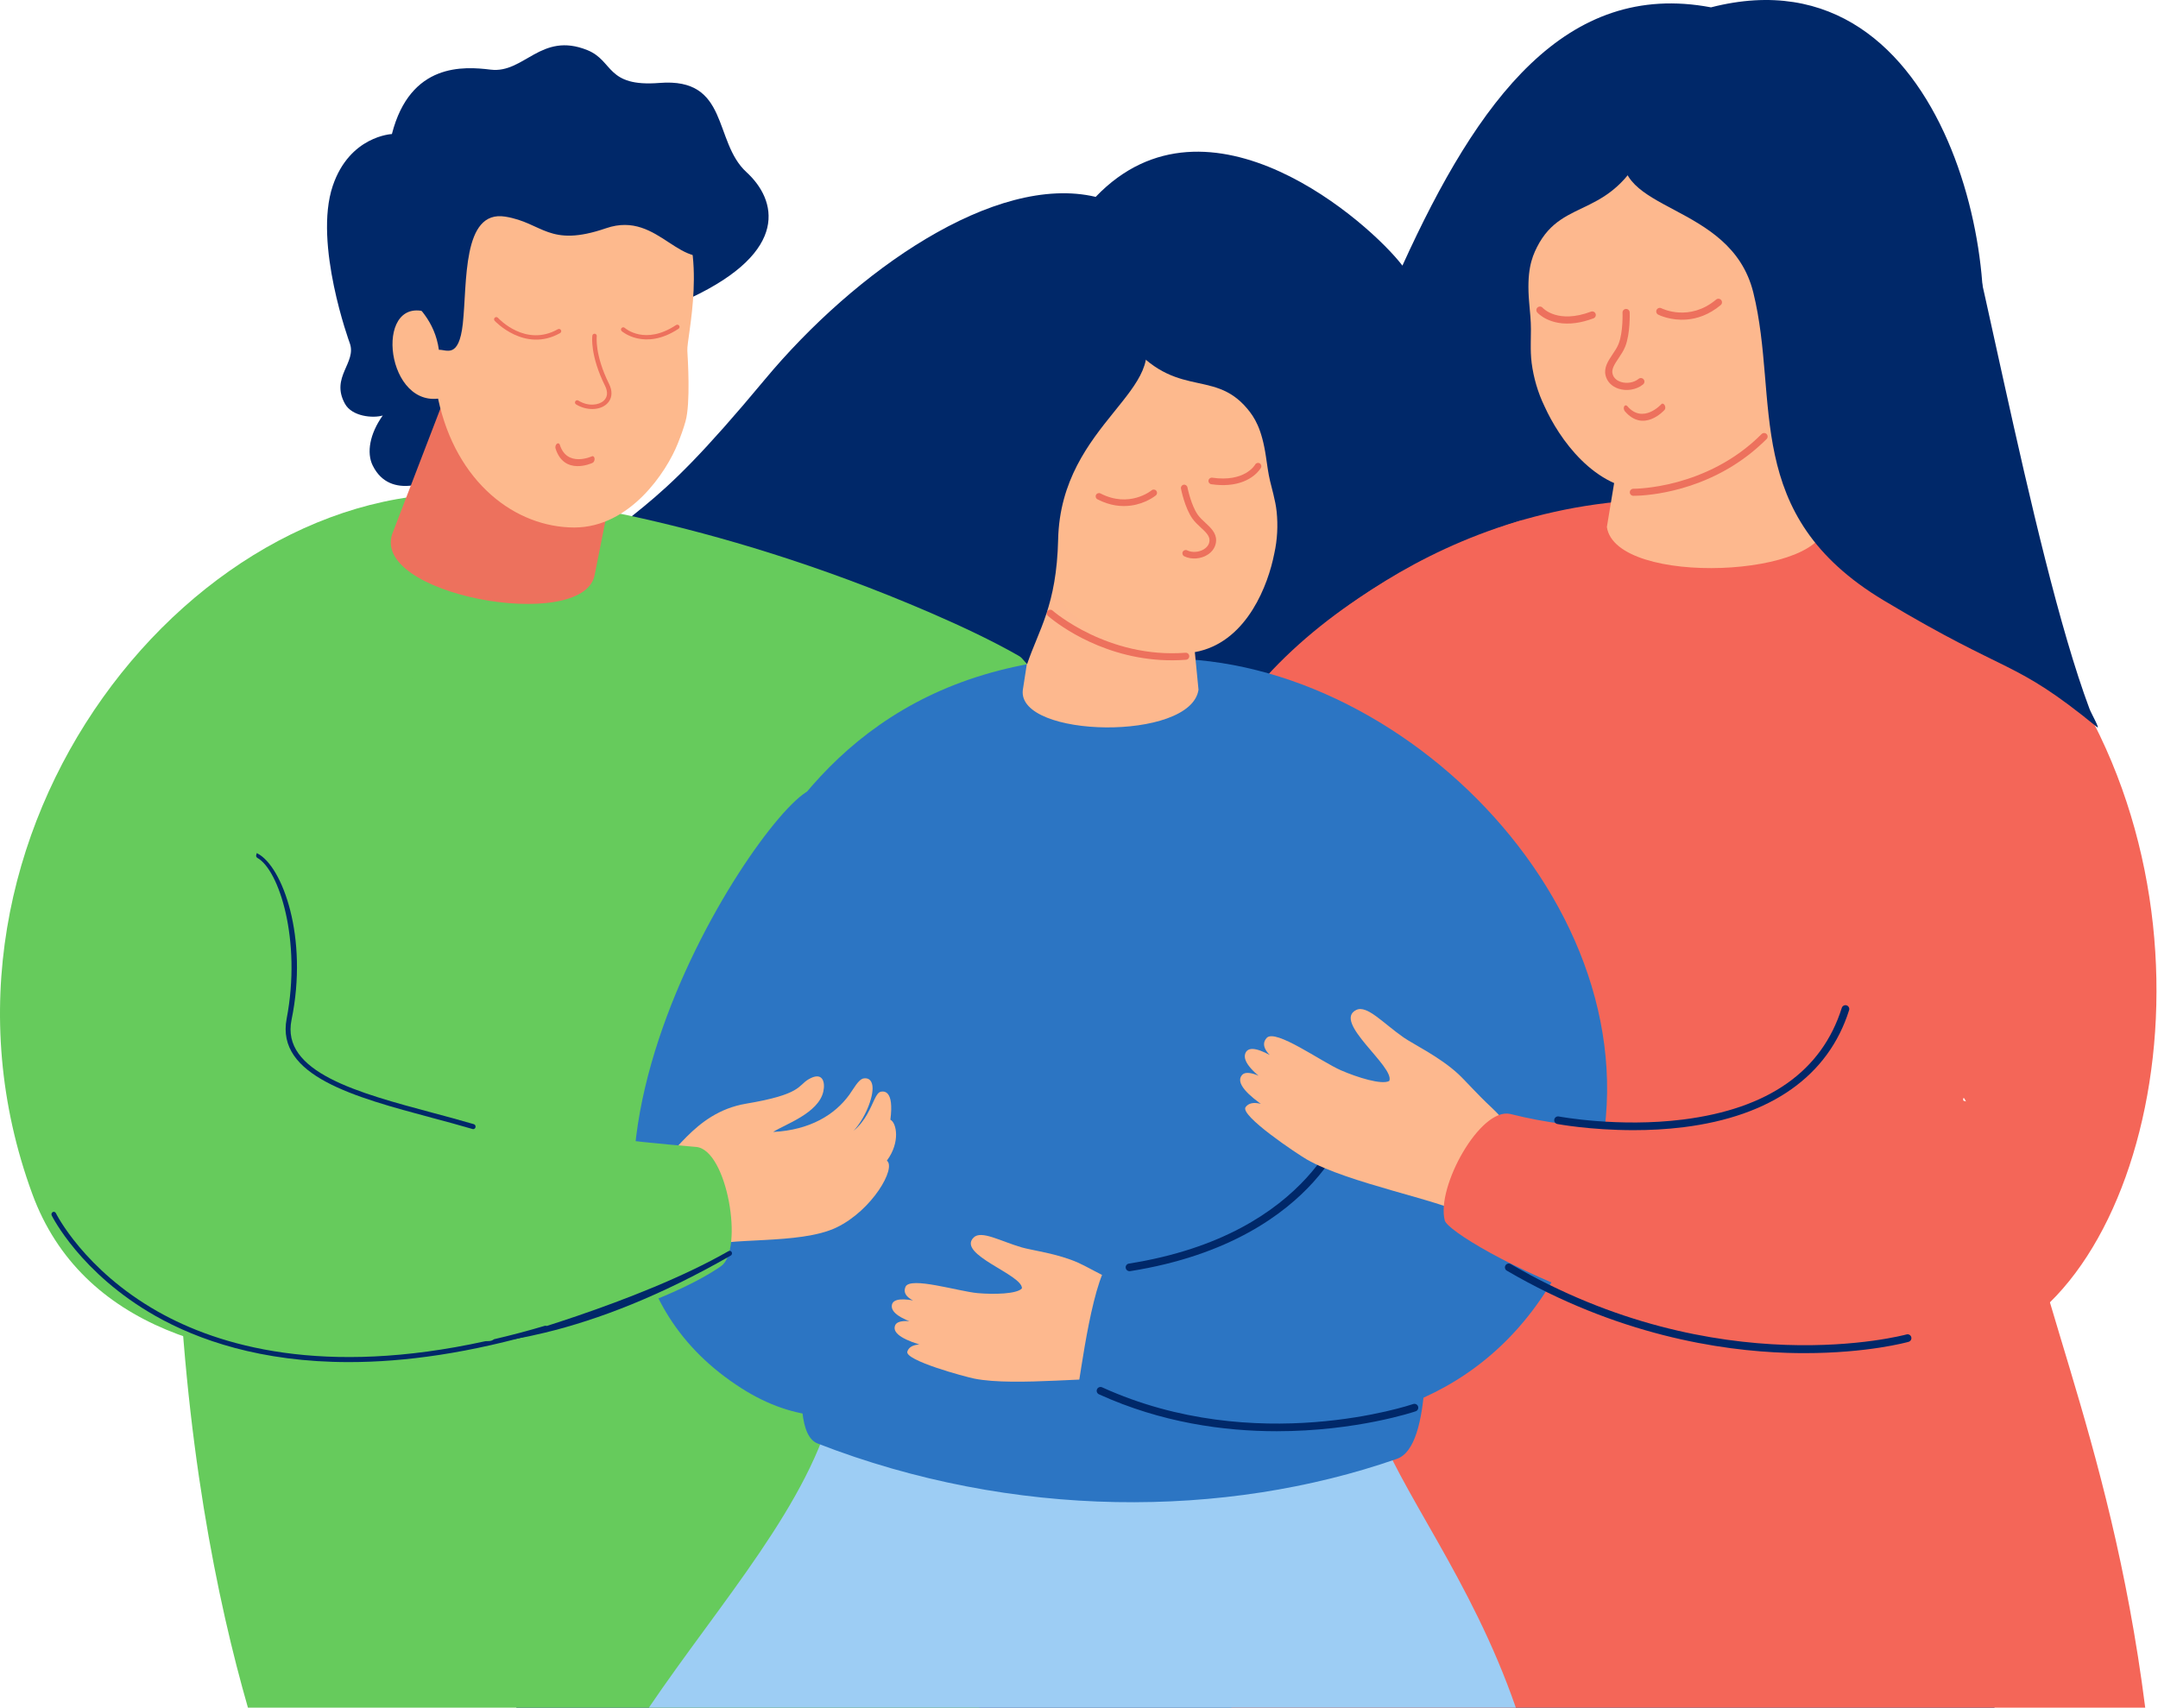 <?xml version="1.0" encoding="utf-8"?>
<!-- Generator: Adobe Illustrator 15.1.0, SVG Export Plug-In . SVG Version: 6.00 Build 0)  -->
<!DOCTYPE svg PUBLIC "-//W3C//DTD SVG 1.1//EN" "http://www.w3.org/Graphics/SVG/1.1/DTD/svg11.dtd">
<svg version="1.1" id="Calque_1" xmlns="http://www.w3.org/2000/svg" xmlns:xlink="http://www.w3.org/1999/xlink" x="0px" y="0px"
	 width="350px" height="277px" viewBox="0 0 350 277" enable-background="new 0 0 350 277" xml:space="preserve">
<g>
	<path fill="#002869" d="M323.483,277c-0.542-9.848-1.485-23.795-3.048-43.519c-3.484-43.968-9.433-46.2,3.555-102.414
		c6.471-27.999-18.104-37.125-4.279-67.81c6.748-14.979-2.877-72.185-42.21-62.065c-23.503-4.444-37.772,14.885-50.048,41.894
		c-5.131-6.768-31.458-30.247-49.748-11.15c-16.315-3.87-39.014,12.027-53.664,29.631c-20.14,24.2-19.398,18.472-38.19,36.607
		c-26.912,25.971-1.876,53.958-19.124,90.141c-17.36,36.421,0.399,68.831,17.045,88.686H323.483z"/>
	<path fill="#66CB5C" d="M28.716,198.824C29.832,233.604,35.293,259.9,40.21,277h118.57l21.748-28.377l0.3-2.408
		c-11.37-1.479-22.764-4.15-33.839-8.12c-6.325-2.267-0.124-25.411-0.22-37.422c0,0-29.021-24.978-11.736-54.478
		c8.733-14.904,12.393-29.764,37.75-34.415c-4.567-4.679-16.312-10.087-25.256-13.813c-36.105-15.037-64.005-17.416-64.005-17.416
		l-62.199,74.085C24.224,155.045,27.589,163.692,28.716,198.824z"/>
	<path fill="#F46658" d="M347.928,277c-5.797-45.502-19.75-70.132-21.37-93.477c-0.324-4.678-17.261-7.332-29.022-8.063
		c-26.764-1.634-76.887-3.864-77.859,3.658c-6.502,50.288-15.747,63.204-19.967,97.882H347.928z"/>
	<path fill="#9DCDF4" d="M245.848,277c-7.336-21.137-18.785-34.924-23.217-47.484c-2.707-7.669-84.832-13.246-87.393-2.131
		c-3.745,16.256-18.421,32.543-29.997,49.615H245.848z"/>
	<path fill="#F46658" d="M320.205,92.336C308.77,82.29,290.862,79.743,266.05,81.115c-39.282,2.173-61.482,29.957-61.482,29.957
		c-0.239,19.156,8.273,42.75,19.769,45.721c-4.377,20.305-12.543,51.299-16.092,62.35c-3.771,14.82,119.542,19.6,121.879,1.477
		c0.908-7.051-10.092-33.51-11.378-40.014c-2.69-13.598,11.465,32.688,11.465,32.688
		C354.703,193.146,361.124,128.284,320.205,92.336"/>
	<path fill="#FDB88E" d="M289.513,49.008l6.457,35.585c0.999,9.071-33.905,10.713-35.356,0.893l2.377-14.376L289.513,49.008z"/>
	<path fill="#F46658" d="M277.784,194.223c-47.627,10.943-83.136-12.537-86.554-42.73c-4.469-39.491,34.84-60.765,55.695-67.138
		c0,0-25.062,27.65-21.9,32.553c7.322,11.354,27.055,53.871,50.963,58.925C279.324,178.354,282.709,193.09,277.784,194.223"/>
	<path fill="#FDB88E" d="M291.902,50.967c0.52,17.168-12.139,28.671-24.672,28.598c-8.699-0.052-14.441-8.615-16.695-13.584
		c-0.008-0.019-0.021-0.042-0.029-0.06c-1.08-2.224-1.775-4.632-2.09-7.034c-0.134-1.06-0.156-2.083-0.147-3.12
		c0.004-0.782,0.026-1.578,0.028-2.4c0.001-1.32-0.145-2.712-0.285-4.303c-0.431-4.964,0.363-7.188,1.268-8.976
		c4.315-8.543,12.377-3.994,18.283-17.738C271.372,13.495,291.463,36.398,291.902,50.967"/>
	<path fill="#ED715D" d="M255.551,52.393c-4.166,0.569-6.131-1.595-6.229-1.707c-0.212-0.24-0.188-0.606,0.053-0.817
		c0.24-0.209,0.604-0.188,0.815,0.051c0.108,0.12,2.487,2.647,7.846,0.633c0.302-0.114,0.634,0.039,0.747,0.338
		c0.112,0.3-0.039,0.633-0.34,0.746C257.383,52.036,256.42,52.274,255.551,52.393"/>
	<path fill="#ED715D" d="M273.571,51.832c-2.593,0.213-4.505-0.729-4.634-0.795c-0.285-0.145-0.398-0.494-0.254-0.779
		c0.145-0.285,0.492-0.399,0.777-0.255c0.184,0.092,4.543,2.211,8.876-1.41c0.245-0.205,0.61-0.173,0.816,0.073
		c0.204,0.246,0.172,0.611-0.073,0.816C277.157,51.089,275.226,51.696,273.571,51.832"/>
	<path fill="#ED715D" d="M264.522,63.205c-0.667,0.103-1.364,0.058-2.007-0.149c-1.084-0.351-1.852-1.126-2.105-2.126
		c-0.326-1.287,0.42-2.4,1.143-3.477c0.359-0.536,0.729-1.088,0.951-1.641c0.767-1.916,0.65-5.066,0.649-5.098
		c-0.013-0.32,0.24-0.589,0.557-0.602c0.319-0.013,0.589,0.236,0.603,0.556c0.004,0.139,0.127,3.427-0.732,5.574
		c-0.268,0.667-0.672,1.271-1.064,1.856c-0.635,0.944-1.182,1.761-0.982,2.546c0.211,0.831,0.93,1.177,1.34,1.31
		c0.971,0.314,2.156,0.111,2.88-0.495c0.245-0.204,0.61-0.173,0.817,0.073c0.203,0.245,0.172,0.61-0.074,0.816
		C265.955,62.798,265.258,63.091,264.522,63.205"/>
	<path fill="#ED715D" d="M263.621,65.756c0.104-0.023,0.224,0.023,0.324,0.14c2.522,2.933,5.471-0.294,5.5-0.327
		c0.148-0.172,0.395-0.104,0.541,0.151c0.145,0.254,0.141,0.598-0.013,0.768c-0.138,0.156-3.417,3.742-6.44,0.223
		c-0.179-0.207-0.23-0.557-0.115-0.782C263.467,65.832,263.539,65.773,263.621,65.756"/>
	<path fill="#ED715D" d="M265.703,80.406c2.889-0.132,12.821-1.178,20.818-9.191c0.223-0.223,0.223-0.585-0.001-0.808
		s-0.585-0.222-0.808,0.001c-8.925,8.943-20.684,8.874-20.801,8.873c-0.304-0.011-0.574,0.247-0.579,0.563
		c-0.005,0.315,0.247,0.575,0.563,0.579C264.963,80.425,265.244,80.427,265.703,80.406"/>
	<path fill="#002869" d="M266.998,7.345c1.781-2.65,28.992-20.782,48.252,15.308c4.146,7.577,13.99,66.534,23.641,92.332
		c0.275,0.736,1.818,3.446,1.21,2.949c-13.722-11.208-13.994-8.193-34.582-20.538C282.296,83.474,288.7,65.015,284.367,47.46
		c-3.678-14.893-23.318-12.862-20.945-23.657C266.857,8.181,266.998,7.345,266.998,7.345"/>
	<path fill="#2C75C3" d="M121.594,142.258c9.72-18,26.381-35.854,60.207-35.855c65.657-0.002,48.084,79.655,48.823,92.603
		c1.024,17.919,1.653,35.645-4.069,37.64c-27.865,9.713-62.313,9.813-93.942-2.488c-5.829-2.267-0.114-25.411-0.203-37.421
		C132.41,196.735,105.663,171.758,121.594,142.258"/>
	<path fill="#2C75C3" d="M183.188,179.186c0.493,2.851-28.334,67.994-62.876,46.042c-41.253-26.218,1.658-92.303,10.823-96.944
		c-1.494,33.249,16.831,56.75,34.608,41.541C169.344,167.207,182.386,174.228,183.188,179.186"/>
	<path fill="#FDB88E" d="M174.888,204.836c-3.368-1.5-7.506-2.01-9.146-2.484c-3.484-1.01-6.582-2.834-7.827-1.614
		c-2.8,2.746,7.978,6.036,7.828,8.257c-0.808,0.915-4.535,0.997-7.141,0.77c-3.121-0.271-10.983-2.746-11.737-1.033
		c-1.191,2.711,5.74,3.488,7.944,3.953c-2.297-0.465-10.046-3.471-10.175-0.842c-0.137,2.783,10.017,4.339,11.544,4.645
		c-0.744-0.113-10.088-3.652-10.994-1.51c-1.228,2.902,10.099,4.474,11.626,4.779c-0.943-0.136-8.722-3.348-9.651-0.521
		c-0.472,1.438,9.326,4.082,10.852,4.391c6.729,1.359,20.697-0.568,23.748,0.282l5.247-12.649c0,0-3.972-2.439-5.983-3.343
		C178.508,206.783,176.15,205.398,174.888,204.836"/>
	<path fill="#2C75C3" d="M175.029,223.919c-0.493,2.851,68.66,28.618,84.126-34.829c10.241-42.012-33.892-85.297-74.312-82.087
		c49.517,39.396,35.012,91.781-2.98,97.11C178.263,201.497,175.832,218.961,175.029,223.919"/>
	<path fill="#002869" d="M183.188,206.205c-0.3,0-0.564-0.219-0.613-0.523c-0.053-0.34,0.178-0.658,0.518-0.712
		c30.065-4.752,35.06-24.21,35.107-24.406c0.079-0.334,0.414-0.542,0.749-0.46c0.333,0.08,0.54,0.416,0.46,0.75
		c-0.051,0.21-1.293,5.219-6.391,10.881c-4.676,5.194-13.629,11.92-29.731,14.463C183.252,206.203,183.221,206.205,183.188,206.205"
		/>
	<path fill="#002869" d="M207.082,232.163c-8.586,0-18.742-1.39-28.848-5.991c-0.313-0.142-0.451-0.51-0.309-0.822
		c0.143-0.313,0.512-0.451,0.824-0.309c24.924,11.349,50.199,2.802,50.451,2.713c0.323-0.111,0.678,0.06,0.791,0.385
		c0.113,0.323-0.059,0.678-0.383,0.791C229.455,228.983,220.067,232.163,207.082,232.163"/>
	<path fill="#FDB88E" d="M170.559,81.804l-4.675,30.152c-0.856,7.777,27.255,8.347,28.499-0.073l-1.085-11.131L170.559,81.804z"/>
	<path fill="#FDB98D" d="M166.229,85.161c3.202,15.561,17.051,23.208,28.314,20.462c7.816-1.905,11.154-10.838,12.121-15.792
		c0.003-0.019,0.01-0.042,0.014-0.061c0.496-2.232,0.607-4.547,0.378-6.776c-0.106-0.983-0.305-1.907-0.534-2.839
		c-0.172-0.704-0.361-1.415-0.539-2.154c-0.283-1.188-0.449-2.471-0.664-3.934c-0.672-4.559-1.861-6.391-3.057-7.807
		c-5.71-6.766-11.992-0.949-20.244-12.056C176.697,47.052,163.511,71.957,166.229,85.161"/>
	<path fill="#ED715D" d="M170.58,100.41c2.275,1.784,10.487,7.47,21.775,6.612c0.314-0.023,0.551-0.298,0.526-0.612
		c-0.024-0.315-0.298-0.55-0.612-0.526c-12.6,0.958-21.466-6.764-21.556-6.841c-0.223-0.207-0.596-0.188-0.806,0.049
		c-0.208,0.235-0.187,0.597,0.049,0.806C170.008,99.942,170.22,100.127,170.58,100.41"/>
	<path fill="#ED715D" d="M199.217,78.657c3.878-0.311,5.225-2.656,5.291-2.776c0.143-0.259,0.049-0.585-0.211-0.729
		c-0.258-0.142-0.583-0.05-0.727,0.208c-0.074,0.129-1.723,2.884-6.963,2.128c-0.295-0.043-0.564,0.161-0.607,0.454
		c-0.041,0.293,0.162,0.564,0.454,0.606C197.492,78.699,198.41,78.722,199.217,78.657"/>
	<path fill="#ED715D" d="M183.439,82.009c2.384-0.328,3.921-1.563,4.023-1.648c0.229-0.188,0.262-0.526,0.074-0.754
		c-0.188-0.229-0.525-0.261-0.754-0.074c-0.146,0.12-3.656,2.909-8.297,0.51c-0.264-0.136-0.586-0.034-0.722,0.229
		c-0.136,0.263-0.033,0.586,0.229,0.722C180.053,82.059,181.918,82.219,183.439,82.009"/>
	<path fill="#ED715D" d="M194.025,90.584c0.623-0.05,1.241-0.239,1.774-0.563c0.9-0.547,1.425-1.409,1.44-2.364
		c0.019-1.228-0.891-2.07-1.771-2.885c-0.438-0.404-0.889-0.822-1.206-1.273c-1.099-1.561-1.669-4.419-1.675-4.448
		c-0.057-0.292-0.342-0.479-0.628-0.423c-0.29,0.057-0.479,0.338-0.423,0.628c0.023,0.126,0.617,3.112,1.85,4.86
		c0.383,0.543,0.877,1,1.354,1.443c0.772,0.715,1.438,1.332,1.427,2.081c-0.012,0.793-0.585,1.258-0.925,1.465
		c-0.807,0.49-1.917,0.56-2.698,0.17c-0.264-0.132-0.586-0.025-0.719,0.24c-0.132,0.264-0.023,0.586,0.24,0.719
		C192.649,90.525,193.34,90.64,194.025,90.584"/>
	<path fill="#002869" d="M147.471,94.983c10.204,4.61,15.021,7.98,19.114,12.755c1.87-5.578,4.781-9.47,5.033-20.245
		c0.445-19.072,19.083-24.357,13.198-34.192c-8.517-14.233-4.581-14.488-4.581-14.488c-3.056-1.05-44.075,4.916-50.116,34.708
		c-1.183,5.834-2.354,10.061-3.239,13.719C133.764,89.391,140.756,91.948,147.471,94.983"/>
	<path fill="#FDB88E" d="M236.477,174.184c-3.032-2.783-7.23-4.789-8.797-5.873c-3.328-2.305-5.96-5.336-7.709-4.486
		c-3.938,1.912,6.3,9.219,5.354,11.516c-1.18,0.682-5.152-0.555-7.829-1.719c-3.206-1.396-10.649-6.805-12.056-5.259
		c-2.223,2.446,4.837,5.729,7.005,7.002c-2.265-1.308-9.399-7.237-10.47-4.501c-1.131,2.896,9.062,8.146,10.568,9.012
		c-0.747-0.385-9.379-7.446-11.098-5.5c-2.33,2.636,9.1,8.318,10.606,9.184c-0.949-0.479-8.043-6.639-10.028-3.978
		c-1.01,1.354,8.42,7.63,9.926,8.498c6.639,3.826,22.104,6.742,25.032,8.726l10.042-11.524c0,0-3.339-3.991-5.146-5.661
		C239.616,177.529,237.613,175.228,236.477,174.184"/>
	<path fill="#F46658" d="M234.323,197.973c0.782,3.133,41.721,25.905,75.059,18.459c0,0-6.456-63.157-8.987-55.534
		c-6.612,19.911-32.299,25.659-55.477,19.794C240.063,179.643,232.906,192.549,234.323,197.973"/>
	<path fill="#002869" d="M292.679,219.496c-0.902,0-1.831-0.013-2.792-0.043c-10.914-0.336-27.666-2.924-45.498-13.332
		c-0.297-0.174-0.396-0.555-0.224-0.852c0.173-0.295,0.554-0.396,0.851-0.223c33.684,19.662,63.897,11.502,64.197,11.418
		c0.332-0.092,0.675,0.1,0.768,0.43c0.094,0.331-0.1,0.674-0.43,0.768C309.262,217.743,302.896,219.496,292.679,219.496"/>
	<path fill="#002869" d="M264.932,183.328c-7.003,0-12.279-0.986-12.352-1c-0.337-0.064-0.559-0.391-0.494-0.729
		c0.064-0.336,0.389-0.557,0.729-0.494c0.095,0.02,9.701,1.813,20.137,0.5c13.858-1.741,22.525-7.836,25.762-18.114
		c0.104-0.327,0.453-0.509,0.78-0.407c0.327,0.104,0.51,0.453,0.406,0.78c-3.351,10.64-12.625,17.202-26.821,18.979
		C270.246,183.198,267.475,183.328,264.932,183.328"/>
	<path fill="#FDB98D" d="M142.858,177.094c-1.565,0.301-1.526,6.672-8.394,8.232c3.075,0.465,5.909-3.867,6.788-7.068
		c0.739-2.688-0.167-3.512-1.2-3.32c-0.823,0.15-1.605,1.681-2.312,2.656c-2.344,3.234-6.38,5.719-12.343,6.023
		c1.888-1.226,7.35-3.022,8.137-6.559c0.349-1.564-0.124-3.333-2.423-1.966c-1.709,1.016-1.121,2.435-10.094,3.937
		c-8.85,1.481-11.907,9.534-14.814,9.786c-4.254,0.369-8.774-0.345-9.743,1.761c-1.295,2.818-2.588,17.941,3.759,18.193
		c2.507,0.1,8.785-3.484,13.907-6.352c3.377-1.891,15.492-0.375,21.578-3.32c5.763-2.79,9.699-9.643,8.135-10.825
		c2.231-3.003,1.558-6.159,0.569-6.642C145.043,176.762,143.311,177.006,142.858,177.094"/>
	<path fill="#66CB5C" d="M116.94,205.391c-17.821,12.434-95.665,31.98-111.701-11.719C-16.27,135.059,32.372,75.36,79.893,80.378
		l-7.17,22.626l-25.729,30.967c9.743,16.898,5.65,21.687,9.412,34.399c3.459,11.688,33.948,15.813,56.491,17.677
		C117.961,186.467,120.667,202.791,116.94,205.391"/>
	<path fill="#002869" d="M56.719,55.64c-0.009-0.016-5.913-16.129-2.75-25.491c2.737-8.104,9.592-8.406,9.592-8.406
		c2.98-11.618,11.679-10.979,16.015-10.447c5.44,0.669,8.147-6.211,15.681-3.167c4.301,1.737,3.003,6.018,11.712,5.323
		c11.362-0.906,8.671,9.512,14.097,14.472c4.886,4.467,7.138,12.796-9.054,20.402c-6.996,3.286-7.802-10.067-12.318-16.794
		c-1.246-1.855-20.401,28.608-22.835,36.949c-0.992,3.399-3.397,10.201-6.192,8.964c-0.248,0.27-7.336,3.945-10.224-1.943
		c-1.009-2.056-0.487-5.126,1.632-8.102c-1.594,0.475-4.979,0.168-6.124-1.896C53.541,61.16,57.905,58.851,56.719,55.64"/>
	<path fill="#ED715D" d="M74.278,58.862L63.786,86.165c-4.574,10.297,30.794,16.646,32.655,7.128l2.977-14.944L74.278,58.862z"/>
	<path fill="#FDB98D" d="M111.478,56.885c0.07,1.211,0.54,8.545-0.298,11.471c-0.317,1.129-0.74,2.316-1.257,3.607
		c-1.815,4.556-7.732,13.593-16.766,13.604c-9.49-0.003-19.18-7.184-22.107-20.904c-8.839,1.026-10.373-17.559-1.2-13.806
		c-0.896-4.518-3.14-7.105-2.823-8.99c5.099-29.747,38.092-12.427,42.505-9C114.974,40.951,111.335,54.75,111.478,56.885"/>
	<path fill="#002869" d="M98.296,37.022c8.798-3.024,12.106,8.025,18.826,3.438c5.701-3.891,3.38-17.869-4.996-14.311
		c-9.599,4.08-34.21-23.5-49.623,13.75c-2.751,6.647,7.355,7.427,8.682,16.851c1.173-0.109,3.232,1.57,3.876-4.231
		c0.73-6.574-0.147-18.511,6.883-17.378C88.072,36.126,88.958,40.23,98.296,37.022"/>
	<path fill="#ED715D" d="M98.765,65.122c-0.103,0.147-0.224,0.286-0.364,0.414c-1.165,1.063-3.304,1.089-4.975,0.06
		c-0.17-0.104-0.223-0.327-0.118-0.496c0.1-0.182,0.327-0.223,0.497-0.118c1.603,0.987,3.314,0.748,4.109,0.021
		c0.634-0.574,0.707-1.431,0.22-2.408c-2.466-4.958-2.081-8.021-2.063-8.149c0.027-0.197,0.209-0.336,0.406-0.309
		c0.197,0.026,0.335,0.208,0.31,0.406c-0.004,0.029-0.362,2.994,1.993,7.73C99.312,63.343,99.3,64.352,98.765,65.122"/>
	<path fill="#ED715D" d="M90.958,53.924c-0.03,0.044-0.07,0.081-0.119,0.108c-5.727,3.229-10.563-1.94-10.612-1.994
		c-0.134-0.146-0.121-0.379,0.022-0.508c0.146-0.136,0.375-0.126,0.51,0.021c0.181,0.197,4.502,4.796,9.724,1.852
		c0.174-0.097,0.395-0.037,0.492,0.138C91.046,53.665,91.034,53.814,90.958,53.924"/>
	<path fill="#ED715D" d="M110.149,53.234c-0.025,0.037-0.058,0.069-0.098,0.095c-5.495,3.631-9.177,0.423-9.214,0.39
		c-0.147-0.133-0.168-0.361-0.028-0.508c0.132-0.148,0.361-0.162,0.51-0.029c0.132,0.118,3.321,2.858,8.334-0.456
		c0.166-0.109,0.39-0.063,0.5,0.103C110.238,52.956,110.23,53.117,110.149,53.234"/>
	<path fill="#002869" d="M88.833,215.349c-0.056-0.218-0.263-0.343-0.468-0.286c-2.84,0.842-5.583,1.563-8.234,2.177
		c-0.235,0.184-0.535,0.298-0.902,0.302c-0.165,0.002-0.331,0.01-0.497,0.015c-26.256,5.776-43.213,0.804-53.118-4.795
		c-11.976-6.769-16.507-15.882-16.551-15.974c-0.099-0.2-0.33-0.278-0.513-0.173c-0.187,0.106-0.258,0.353-0.161,0.554
		c0.045,0.094,4.66,9.398,16.823,16.291c6.869,3.894,17.084,7.491,31.372,7.491c8.989,0,19.592-1.425,31.983-5.098
		C88.77,215.791,88.889,215.566,88.833,215.349"/>
	<path fill="#002869" d="M118.678,203.115c-0.099-0.199-0.326-0.272-0.515-0.17c-14.692,8.428-37.943,14.658-38.366,14.828
		c2.701-0.346,5.55-0.862,8.551-1.588c8.771-2.119,18.828-6.01,30.173-12.516C118.706,203.563,118.776,203.314,118.678,203.115"/>
	<path fill="#002869" d="M76.754,183.16c-0.033,0-0.067-0.006-0.101-0.015c-2.153-0.634-4.44-1.245-6.651-1.837
		c-12.433-3.33-25.288-6.775-23.512-16.054c2.441-12.754-1.239-24.148-4.744-26.091c-0.188-0.104-0.261-0.35-0.165-0.551
		c0.096-0.202-0.036-0.28,0.165-0.178c4.094,2.104,8.288,13.663,5.54,26.986c-1.753,8.508,10.815,11.854,22.898,15.092
		c2.216,0.593,4.507,1.206,6.669,1.843c0.203,0.059,0.321,0.284,0.266,0.502C77.075,183.039,76.922,183.16,76.754,183.16"/>
	<path fill="#ED715D" d="M90.56,71.914c0.105,0.02,0.197,0.109,0.244,0.256c1.172,3.687,5.149,1.873,5.188,1.854
		c0.205-0.101,0.404,0.059,0.438,0.351c0.035,0.292-0.104,0.605-0.312,0.702c-0.188,0.09-4.61,2.104-6.014-2.317
		c-0.083-0.26,0.007-0.603,0.2-0.765C90.388,71.923,90.478,71.897,90.56,71.914"/>
</g>
</svg>

